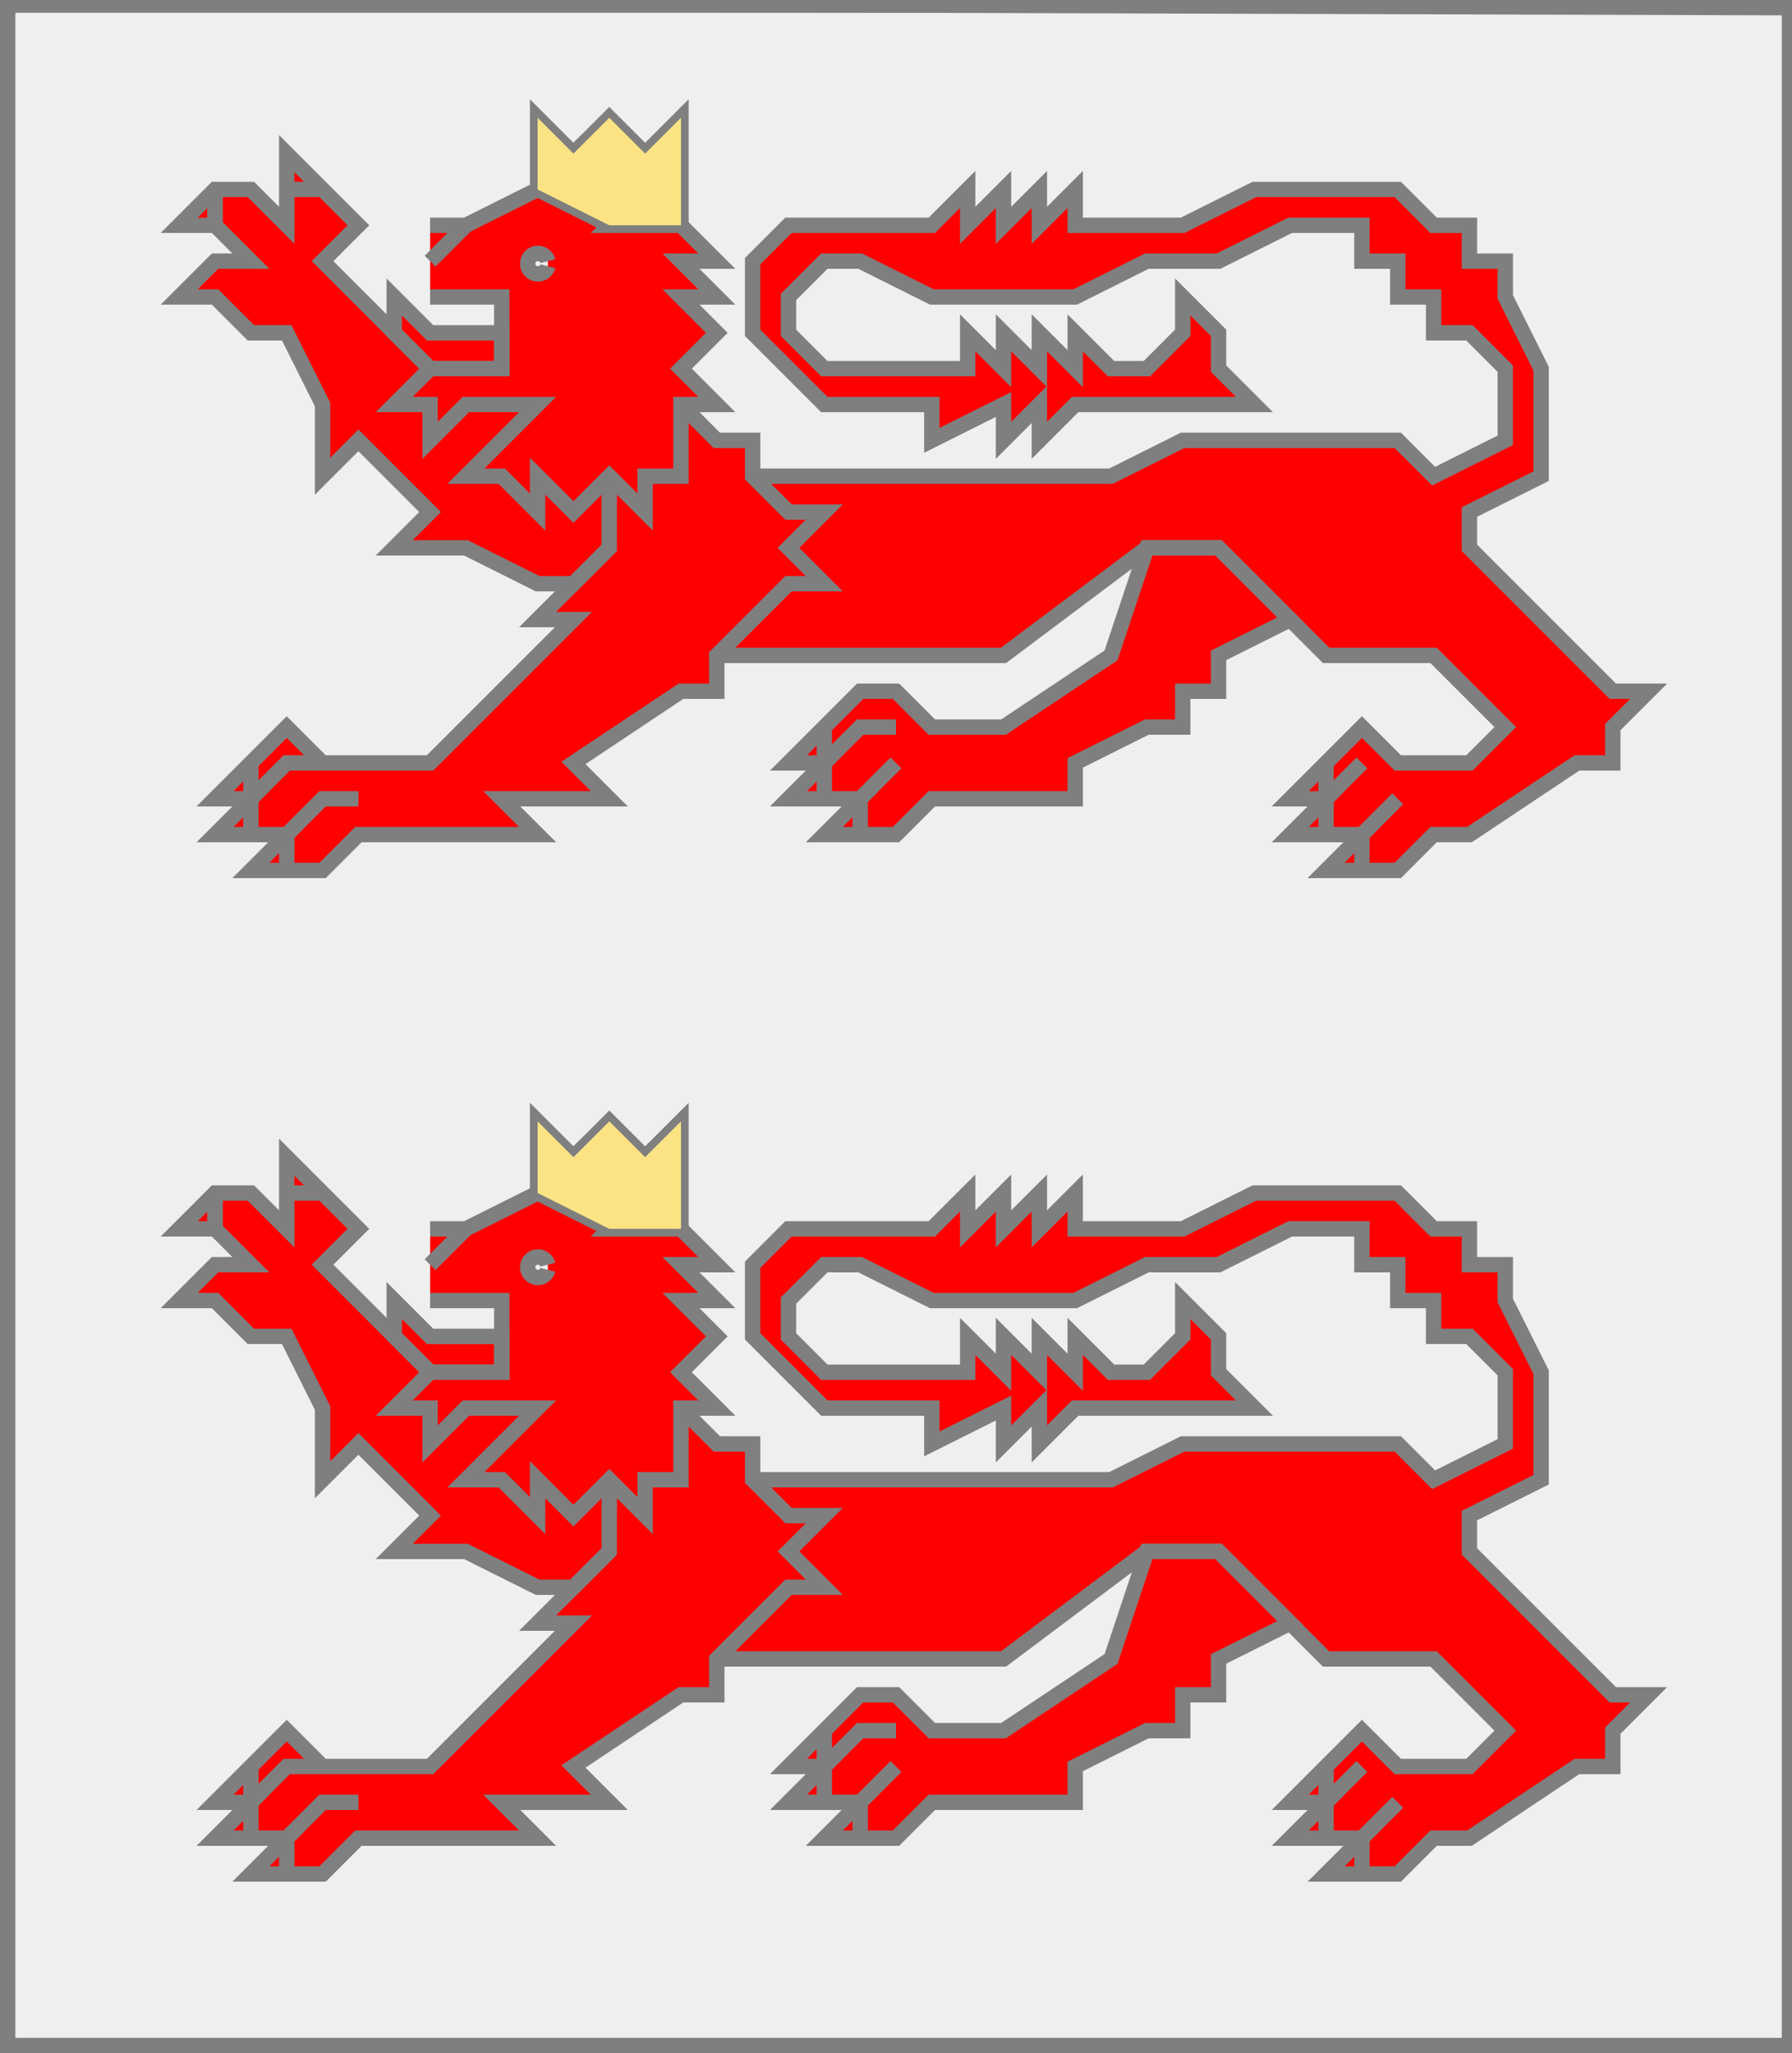 <?xml version="1.0" encoding="utf-8"?>
<!DOCTYPE svg PUBLIC "-//W3C//DTD SVG 20010904//EN"
                     "http://www.w3.org/TR/2001/REC-SVG-20010904/DTD/svg10.dtd">
<!-- (argent (2 (lionleoparde gueules (couronne or)))) -->
<svg width="350" height="401"
     xml:lang="fr" xmlns="http://www.w3.org/2000/svg"
     xmlns:xlink="http://www.w3.org/1999/xlink">
<rect width="100%" height="100%" fill="#333333" stroke="none"/>
<g>
<g>
<polygon points="1,401 350,400 350,1 1,1 " fill="#efefef"/>
<polygon points="1,401 350,400 350,1 1,1 " stroke="#7f7f7f" stroke-width="3" fill-opacity="0.0"/>
</g>
<g>
<g>
<g fill="#ff0000">
<polygon points="147,93 217,93 231,86 273,86 280,93 294,86 294,72 287,65 280,65 280,58 273,58 273,51 266,51 266,44 252,44 238,51 224,51 210,58 182,58 168,51 161,51 154,58 154,65 161,72 189,72 189,65 196,72 196,65 203,72 203,65 210,72 210,65 217,72 224,72 231,65 231,58 238,65 238,72 245,79 210,79 203,86 203,79 196,86 196,79 182,86 182,79 161,79 147,65 147,51 154,44 182,44 189,37 189,44 196,37 196,44 203,37 203,44 210,37 210,44 231,44 245,37 273,37 280,44 287,44 287,51 294,51 294,58 301,72 301,93 287,100 287,107 315,135 322,135 315,142 315,149 308,149 287,163 280,163 273,170 259,170 266,163 252,163 259,156 252,156 266,142 273,149 287,149 294,142 280,128 259,128 238,107 224,107 196,128 140,128 "/>
<polygon points="224,107 238,107 252,121 238,128 238,135 231,135 231,142 224,142 210,149 210,156 182,156 175,163 161,163 168,156 154,156 161,149 154,149 168,135 175,135 182,142 196,142 217,128 "/>
<polygon points="133,79 140,86 147,86 147,93 154,100 161,100 154,107 161,114 154,114 140,128 140,135 133,135 112,149 119,156 98,156 105,163 70,163 63,170 49,170 56,163 42,163 49,156 42,156 56,142 63,149 84,149 112,121 105,121 119,107 119,93 "/>
<polygon points="56,30 70,44 63,51 84,72 105,79 119,93 119,107 112,114 105,114 91,107 77,107 84,100 70,86 63,93 63,79 56,65 49,65 42,58 35,58 42,51 49,51 42,44 35,44 42,37 49,37 56,44 "/>
<path d="M 84,44 L 91,44 L 105,37 L 112,30 L 112,37 L 126,37 L 119,44 L 133,44 L 140,51 L 133,51 L 140,58 L 133,58 L 140,65 L 133,72 L 140,79 L 133,79 L 133,93 L 126,93 L 126,100 L 119,93 L 112,100 L 105,93 L 105,100 L 98,93 L 91,93 L 105,79 L 91,79 L 84,86 L 84,79 L 77,79 L 84,72 L 98,72 L 98,58 L 84,58 M 107,51 A 2,2 0 1,0 107,52 "/>
<polygon points="77,58 84,65 98,65 98,72 84,72 77,65 "/>
<polygon points="105,23 112,30 119,23 126,30 133,23 133,44 119,44 105,37 "/>
</g>
<path d="M 147,93 L 217,93 L 231,86 L 273,86 L 280,93 L 294,86 L 294,72 L 287,65 L 280,65 L 280,58 L 273,58 L 273,51 L 266,51 L 266,44 L 252,44 L 238,51 L 224,51 L 210,58 L 182,58 L 168,51 L 161,51 L 154,58 L 154,65 L 161,72 L 189,72 L 189,65 L 196,72 L 196,65 L 203,72 L 203,65 L 210,72 L 210,65 L 217,72 L 224,72 L 231,65 L 231,58 L 238,65 L 238,72 L 245,79 L 210,79 L 203,86 L 203,79 L 196,86 L 196,79 L 182,86 L 182,79 L 161,79 L 147,65 L 147,51 L 154,44 L 182,44 L 189,37 L 189,44 L 196,37 L 196,44 L 203,37 L 203,44 L 210,37 L 210,44 L 231,44 L 245,37 L 273,37 L 280,44 L 287,44 L 287,51 L 294,51 L 294,58 L 301,72 L 301,93 L 287,100 L 287,107 L 315,135 L 322,135 L 315,142 L 315,149 L 308,149 L 287,163 L 280,163 L 273,170 L 259,170 L 266,163 L 252,163 L 259,156 L 252,156 L 266,142 L 273,149 L 287,149 L 294,142 L 280,128 L 259,128 L 238,107 L 224,107 L 196,128 L 140,128 " fill="none" stroke="#7f7f7f" stroke-width="3" fill-opacity="0.0"/>
<path d="M 259,149 L 259,156 " fill="none" stroke="#7f7f7f" stroke-width="3" fill-opacity="0.0"/>
<path d="M 266,149 L 259,156 L 259,163 " fill="none" stroke="#7f7f7f" stroke-width="3" fill-opacity="0.0"/>
<path d="M 273,156 L 266,163 L 266,170 " fill="none" stroke="#7f7f7f" stroke-width="3" fill-opacity="0.0"/>
<polygon points="224,107 238,107 252,121 238,128 238,135 231,135 231,142 224,142 210,149 210,156 182,156 175,163 161,163 168,156 154,156 161,149 154,149 168,135 175,135 182,142 196,142 217,128 " stroke="#7f7f7f" stroke-width="3" fill-opacity="0.0"/>
<path d="M 161,142 L 161,149 " fill="none" stroke="#7f7f7f" stroke-width="3" fill-opacity="0.0"/>
<path d="M 175,142 L 168,142 L 161,149 L 161,156 " fill="none" stroke="#7f7f7f" stroke-width="3" fill-opacity="0.0"/>
<path d="M 175,149 L 168,156 L 168,163 " fill="none" stroke="#7f7f7f" stroke-width="3" fill-opacity="0.0"/>
<path d="M 133,79 L 140,86 L 147,86 L 147,93 L 154,100 L 161,100 L 154,107 L 161,114 L 154,114 L 140,128 L 140,135 L 133,135 L 112,149 L 119,156 L 98,156 L 105,163 L 70,163 L 63,170 L 49,170 L 56,163 L 42,163 L 49,156 L 42,156 L 56,142 L 63,149 L 84,149 L 112,121 L 105,121 L 119,107 L 119,93 " fill="none" stroke="#7f7f7f" stroke-width="3" fill-opacity="0.0"/>
<path d="M 49,149 L 49,156 " fill="none" stroke="#7f7f7f" stroke-width="3" fill-opacity="0.0"/>
<path d="M 63,149 L 56,149 L 49,156 L 49,163 " fill="none" stroke="#7f7f7f" stroke-width="3" fill-opacity="0.0"/>
<path d="M 70,156 L 63,156 L 56,163 L 56,170 " fill="none" stroke="#7f7f7f" stroke-width="3" fill-opacity="0.0"/>
<path d="M 119,107 L 112,114 L 105,114 L 91,107 L 77,107 L 84,100 L 70,86 L 63,93 L 63,79 L 56,65 L 49,65 L 42,58 L 35,58 L 42,51 L 49,51 L 42,44 L 35,44 L 42,37 L 49,37 L 56,44 L 56,30 L 70,44 L 63,51 L 84,72 " fill="none" stroke="#7f7f7f" stroke-width="3" fill-opacity="0.0"/>
<path d="M 63,37 L 56,37 " fill="none" stroke="#7f7f7f" stroke-width="3" fill-opacity="0.0"/>
<path d="M 42,37 L 42,44 " fill="none" stroke="#7f7f7f" stroke-width="3" fill-opacity="0.0"/>
<path d="M 42,37 L 42,44 " fill="none" stroke="#7f7f7f" stroke-width="3" fill-opacity="0.0"/>
<path d="M 84,44 L 91,44 L 105,37 L 112,30 L 112,37 L 126,37 L 119,44 L 133,44 L 140,51 L 133,51 L 140,58 L 133,58 L 140,65 L 133,72 L 140,79 L 133,79 L 133,93 L 126,93 L 126,100 L 119,93 L 112,100 L 105,93 L 105,100 L 98,93 L 91,93 L 105,79 L 91,79 L 84,86 L 84,79 L 77,79 L 84,72 L 98,72 L 98,58 L 84,58 M 107,51 A 2,2 0 1,0 107,52 " fill="none" stroke="#7f7f7f" stroke-width="3" fill-opacity="0.0"/>
<path d="M 91,44 L 84,51 " fill="none" stroke="#7f7f7f" stroke-width="3" fill-opacity="0.0"/>
<polygon points="77,58 84,65 98,65 98,72 84,72 77,65 " stroke="#7f7f7f" stroke-width="3" fill-opacity="0.0"/>
<polygon points="105,23 112,30 119,23 126,30 133,23 133,44 119,44 105,37 " stroke="#7f7f7f" stroke-width="3" fill-opacity="0.0"/>
<polygon points="105,23 112,30 119,23 126,30 133,23 133,44 119,44 105,37 " fill="#fbe384"/>
</g>
<g>
<g fill="#ff0000">
<polygon points="147,289 217,289 231,282 273,282 280,289 294,282 294,268 287,261 280,261 280,254 273,254 273,247 266,247 266,240 252,240 238,247 224,247 210,254 182,254 168,247 161,247 154,254 154,261 161,268 189,268 189,261 196,268 196,261 203,268 203,261 210,268 210,261 217,268 224,268 231,261 231,254 238,261 238,268 245,275 210,275 203,282 203,275 196,282 196,275 182,282 182,275 161,275 147,261 147,247 154,240 182,240 189,233 189,240 196,233 196,240 203,233 203,240 210,233 210,240 231,240 245,233 273,233 280,240 287,240 287,247 294,247 294,254 301,268 301,289 287,296 287,303 315,331 322,331 315,338 315,345 308,345 287,359 280,359 273,366 259,366 266,359 252,359 259,352 252,352 266,338 273,345 287,345 294,338 280,324 259,324 238,303 224,303 196,324 140,324 "/>
<polygon points="224,303 238,303 252,317 238,324 238,331 231,331 231,338 224,338 210,345 210,352 182,352 175,359 161,359 168,352 154,352 161,345 154,345 168,331 175,331 182,338 196,338 217,324 "/>
<polygon points="133,275 140,282 147,282 147,289 154,296 161,296 154,303 161,310 154,310 140,324 140,331 133,331 112,345 119,352 98,352 105,359 70,359 63,366 49,366 56,359 42,359 49,352 42,352 56,338 63,345 84,345 112,317 105,317 119,303 119,289 "/>
<polygon points="56,226 70,240 63,247 84,268 105,275 119,289 119,303 112,310 105,310 91,303 77,303 84,296 70,282 63,289 63,275 56,261 49,261 42,254 35,254 42,247 49,247 42,240 35,240 42,233 49,233 56,240 "/>
<path d="M 84,240 L 91,240 L 105,233 L 112,226 L 112,233 L 126,233 L 119,240 L 133,240 L 140,247 L 133,247 L 140,254 L 133,254 L 140,261 L 133,268 L 140,275 L 133,275 L 133,289 L 126,289 L 126,296 L 119,289 L 112,296 L 105,289 L 105,296 L 98,289 L 91,289 L 105,275 L 91,275 L 84,282 L 84,275 L 77,275 L 84,268 L 98,268 L 98,254 L 84,254 M 107,247 A 2,2 0 1,0 107,248 "/>
<polygon points="77,254 84,261 98,261 98,268 84,268 77,261 "/>
<polygon points="105,219 112,226 119,219 126,226 133,219 133,240 119,240 105,233 "/>
</g>
<path d="M 147,289 L 217,289 L 231,282 L 273,282 L 280,289 L 294,282 L 294,268 L 287,261 L 280,261 L 280,254 L 273,254 L 273,247 L 266,247 L 266,240 L 252,240 L 238,247 L 224,247 L 210,254 L 182,254 L 168,247 L 161,247 L 154,254 L 154,261 L 161,268 L 189,268 L 189,261 L 196,268 L 196,261 L 203,268 L 203,261 L 210,268 L 210,261 L 217,268 L 224,268 L 231,261 L 231,254 L 238,261 L 238,268 L 245,275 L 210,275 L 203,282 L 203,275 L 196,282 L 196,275 L 182,282 L 182,275 L 161,275 L 147,261 L 147,247 L 154,240 L 182,240 L 189,233 L 189,240 L 196,233 L 196,240 L 203,233 L 203,240 L 210,233 L 210,240 L 231,240 L 245,233 L 273,233 L 280,240 L 287,240 L 287,247 L 294,247 L 294,254 L 301,268 L 301,289 L 287,296 L 287,303 L 315,331 L 322,331 L 315,338 L 315,345 L 308,345 L 287,359 L 280,359 L 273,366 L 259,366 L 266,359 L 252,359 L 259,352 L 252,352 L 266,338 L 273,345 L 287,345 L 294,338 L 280,324 L 259,324 L 238,303 L 224,303 L 196,324 L 140,324 " fill="none" stroke="#7f7f7f" stroke-width="3" fill-opacity="0.0"/>
<path d="M 259,345 L 259,352 " fill="none" stroke="#7f7f7f" stroke-width="3" fill-opacity="0.0"/>
<path d="M 266,345 L 259,352 L 259,359 " fill="none" stroke="#7f7f7f" stroke-width="3" fill-opacity="0.0"/>
<path d="M 273,352 L 266,359 L 266,366 " fill="none" stroke="#7f7f7f" stroke-width="3" fill-opacity="0.0"/>
<polygon points="224,303 238,303 252,317 238,324 238,331 231,331 231,338 224,338 210,345 210,352 182,352 175,359 161,359 168,352 154,352 161,345 154,345 168,331 175,331 182,338 196,338 217,324 " stroke="#7f7f7f" stroke-width="3" fill-opacity="0.0"/>
<path d="M 161,338 L 161,345 " fill="none" stroke="#7f7f7f" stroke-width="3" fill-opacity="0.0"/>
<path d="M 175,338 L 168,338 L 161,345 L 161,352 " fill="none" stroke="#7f7f7f" stroke-width="3" fill-opacity="0.0"/>
<path d="M 175,345 L 168,352 L 168,359 " fill="none" stroke="#7f7f7f" stroke-width="3" fill-opacity="0.0"/>
<path d="M 133,275 L 140,282 L 147,282 L 147,289 L 154,296 L 161,296 L 154,303 L 161,310 L 154,310 L 140,324 L 140,331 L 133,331 L 112,345 L 119,352 L 98,352 L 105,359 L 70,359 L 63,366 L 49,366 L 56,359 L 42,359 L 49,352 L 42,352 L 56,338 L 63,345 L 84,345 L 112,317 L 105,317 L 119,303 L 119,289 " fill="none" stroke="#7f7f7f" stroke-width="3" fill-opacity="0.0"/>
<path d="M 49,345 L 49,352 " fill="none" stroke="#7f7f7f" stroke-width="3" fill-opacity="0.0"/>
<path d="M 63,345 L 56,345 L 49,352 L 49,359 " fill="none" stroke="#7f7f7f" stroke-width="3" fill-opacity="0.0"/>
<path d="M 70,352 L 63,352 L 56,359 L 56,366 " fill="none" stroke="#7f7f7f" stroke-width="3" fill-opacity="0.0"/>
<path d="M 119,303 L 112,310 L 105,310 L 91,303 L 77,303 L 84,296 L 70,282 L 63,289 L 63,275 L 56,261 L 49,261 L 42,254 L 35,254 L 42,247 L 49,247 L 42,240 L 35,240 L 42,233 L 49,233 L 56,240 L 56,226 L 70,240 L 63,247 L 84,268 " fill="none" stroke="#7f7f7f" stroke-width="3" fill-opacity="0.0"/>
<path d="M 63,233 L 56,233 " fill="none" stroke="#7f7f7f" stroke-width="3" fill-opacity="0.0"/>
<path d="M 42,233 L 42,240 " fill="none" stroke="#7f7f7f" stroke-width="3" fill-opacity="0.0"/>
<path d="M 42,233 L 42,240 " fill="none" stroke="#7f7f7f" stroke-width="3" fill-opacity="0.0"/>
<path d="M 84,240 L 91,240 L 105,233 L 112,226 L 112,233 L 126,233 L 119,240 L 133,240 L 140,247 L 133,247 L 140,254 L 133,254 L 140,261 L 133,268 L 140,275 L 133,275 L 133,289 L 126,289 L 126,296 L 119,289 L 112,296 L 105,289 L 105,296 L 98,289 L 91,289 L 105,275 L 91,275 L 84,282 L 84,275 L 77,275 L 84,268 L 98,268 L 98,254 L 84,254 M 107,247 A 2,2 0 1,0 107,248 " fill="none" stroke="#7f7f7f" stroke-width="3" fill-opacity="0.0"/>
<path d="M 91,240 L 84,247 " fill="none" stroke="#7f7f7f" stroke-width="3" fill-opacity="0.0"/>
<polygon points="77,254 84,261 98,261 98,268 84,268 77,261 " stroke="#7f7f7f" stroke-width="3" fill-opacity="0.0"/>
<polygon points="105,219 112,226 119,219 126,226 133,219 133,240 119,240 105,233 " stroke="#7f7f7f" stroke-width="3" fill-opacity="0.0"/>
<polygon points="105,219 112,226 119,219 126,226 133,219 133,240 119,240 105,233 " fill="#fbe384"/>
</g>
</g>
</g>
<polygon points="1,0 350,1 350,400 1,400 " stroke="#7f7f7f" stroke-width="4" fill-opacity="0.0"/>
</svg>
